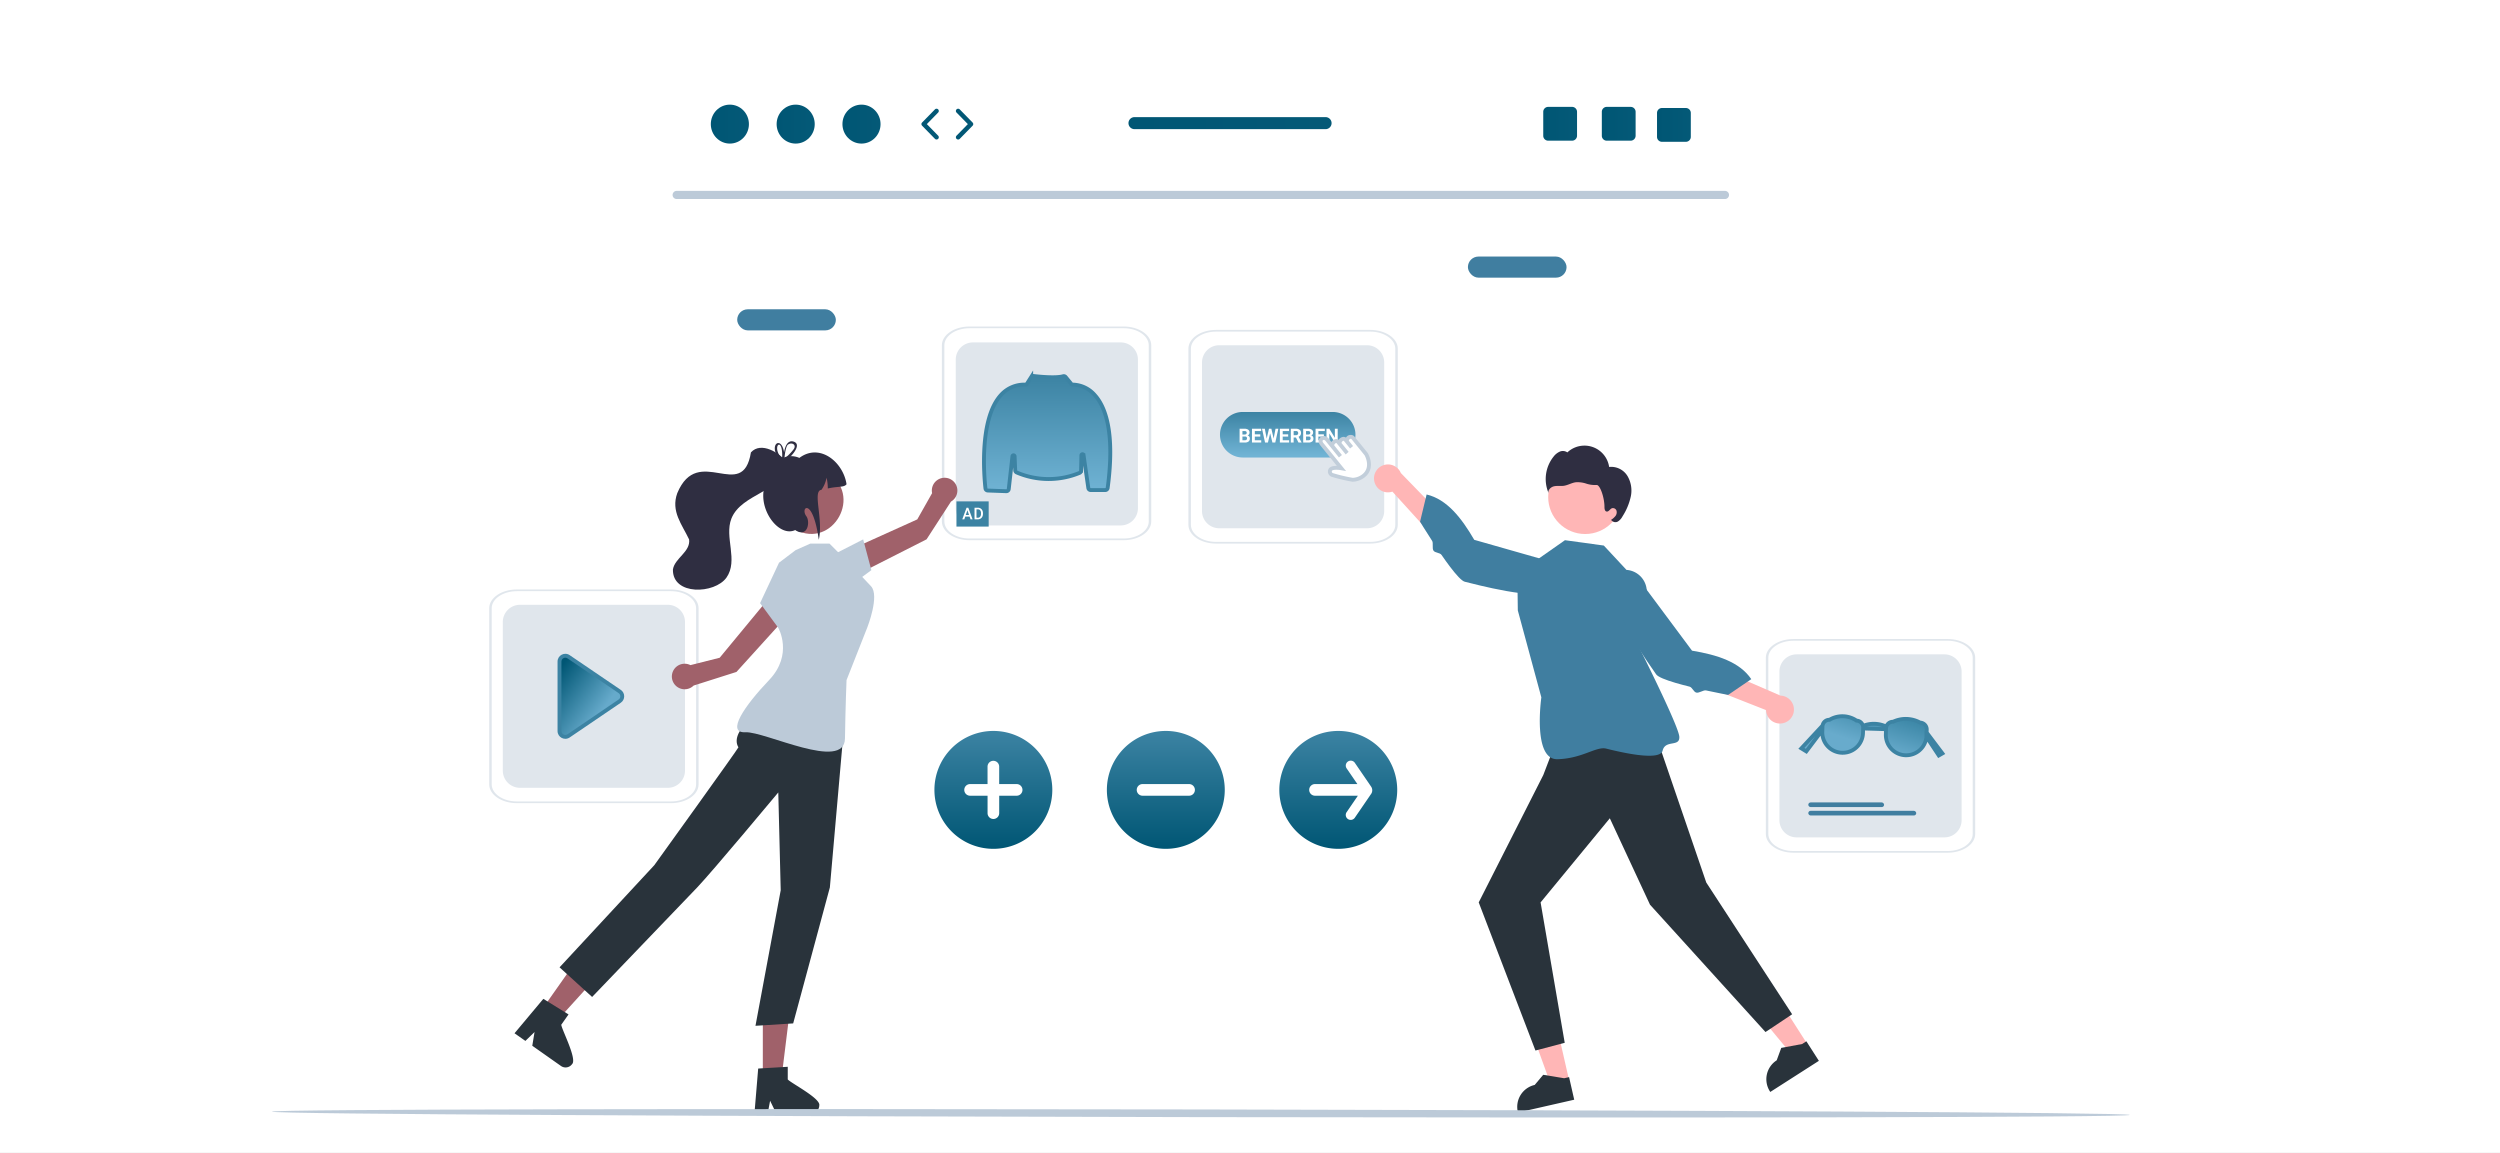 <?xml version="1.0" encoding="UTF-8"?>
<svg xmlns="http://www.w3.org/2000/svg" xmlns:xlink="http://www.w3.org/1999/xlink" width="644" height="297" viewBox="0 0 644 297">
  <rect x="0" y="0" width="644" height="297" fill="#808080" stroke="none"/>
  <defs>
    <linearGradient id="linear-gradient" x1="0.5" x2="0.5" y2="1" gradientUnits="objectBoundingBox">
      <stop offset="0" stop-color="#70b3d4"></stop>
      <stop offset="0" stop-color="#3c83a3"></stop>
      <stop offset="1" stop-color="#70b3d4"></stop>
      <stop offset="1" stop-color="#3c83a3"></stop>
    </linearGradient>
    <linearGradient id="linear-gradient-2" x1="0.466" y1="0.949" x2="0.455" gradientUnits="objectBoundingBox">
      <stop offset="0" stop-color="#70b3d4"></stop>
      <stop offset="1" stop-color="#3c83a3"></stop>
    </linearGradient>
    <linearGradient id="linear-gradient-3" x1="0.694" y1="0.493" x2="0.379" y2="-0.529" gradientUnits="objectBoundingBox">
      <stop offset="0" stop-color="#68abcc"></stop>
      <stop offset="1" stop-color="#005674"></stop>
    </linearGradient>
    <linearGradient id="linear-gradient-4" x1="0.745" y1="0.387" x2="0.164" y2="1" gradientUnits="objectBoundingBox">
      <stop offset="0" stop-color="#66aacb"></stop>
      <stop offset="1" stop-color="#005674"></stop>
    </linearGradient>
    <linearGradient id="linear-gradient-5" x1="25.368" y1="0.5" x2="0" y2="0.5" gradientUnits="objectBoundingBox">
      <stop offset="0" stop-color="#64a8c9"></stop>
      <stop offset="1" stop-color="#005674"></stop>
    </linearGradient>
    <linearGradient id="linear-gradient-14" x1="0.5" x2="0.5" y2="1" gradientUnits="objectBoundingBox">
      <stop offset="0" stop-color="#3c83a3"></stop>
      <stop offset="1" stop-color="#005674"></stop>
    </linearGradient>
    <clipPath id="clip-Maximale_Performance_für_Social_Ads_">
      <rect width="644" height="297"></rect>
    </clipPath>
  </defs>
  <g id="Maximale_Performance_für_Social_Ads_" data-name="Maximale Performance für Social Ads " clip-path="url(#clip-Maximale_Performance_für_Social_Ads_)">
    <rect width="644" height="297" fill="#fff"></rect>
    <g id="Gruppe_18390" data-name="Gruppe 18390" transform="translate(22021 -3724.046)">
      <g id="Gruppe_18387" data-name="Gruppe 18387" transform="translate(-21778.373 3808.156)">
        <g id="Gruppe_15649" data-name="Gruppe 15649" transform="translate(0 0)">
          <g id="Gruppe_15273" data-name="Gruppe 15273">
            <g id="Gruppe_15272" data-name="Gruppe 15272">
              <g id="Pfad_10073" data-name="Pfad 10073">
                <path id="Pfad_11947" data-name="Pfad 11947" d="M47,54.9H7.288C3.544,54.9.5,52.833.5,50.3V5.1C.5,2.563,3.544.5,7.288.5H47c3.744,0,6.79,2.063,6.79,4.6V50.3C53.79,52.833,50.744,54.9,47,54.9Z" transform="translate(-0.177 -0.174)" fill="#fff"></path>
                <path id="Pfad_11948" data-name="Pfad 11948" d="M7.111.442C3.544.442.642,2.415.642,4.838V50.207c0,2.424,2.9,4.4,6.469,4.4H46.823c3.567,0,6.469-1.973,6.469-4.4V4.838c0-2.424-2.9-4.4-6.469-4.4H7.111m0-.442H46.823c3.927,0,7.111,2.166,7.111,4.838V50.207c0,2.672-3.183,4.838-7.111,4.838H7.111C3.183,55.044,0,52.879,0,50.206V4.838C0,2.166,3.183,0,7.111,0Z" fill="#e0e6ec"></path>
              </g>
              <path id="Pfad_2858" data-name="Pfad 2858" d="M4.408,0H42.524a4.43,4.43,0,0,1,4.407,4.452V42.692a4.431,4.431,0,0,1-4.407,4.454H4.408A4.431,4.431,0,0,1,0,42.692V4.453A4.431,4.431,0,0,1,4.408,0Z" transform="translate(50.505 51.244) rotate(180)" fill="#e0e6ec"></path>
              <path id="Pfad_12092" data-name="Pfad 12092" d="M640.591,344.129h-.023l-4.766-.176a.616.616,0,0,1-.594-.549c-.329-2.927-1.678-17.843,3.978-24.042a8.09,8.09,0,0,1,6.4-2.689.269.269,0,0,0,.246-.128l1.154-1.813a.625.625,0,0,1,.6-.283c.925.112,5.641.639,7.623.065a.621.621,0,0,1,.655.2l1.515,1.852a.265.265,0,0,0,.221.1,7.765,7.765,0,0,1,5.838,2.78c2.561,2.864,5.2,9.327,3.251,23.848a.625.625,0,0,1-.616.54h-3.754a.624.624,0,0,1-.614-.532l-1.226-8.46a.28.28,0,0,0-.557.034l-.085,3.973a.622.622,0,0,1-.369.554,20.842,20.842,0,0,1-16.225-.108.628.628,0,0,1-.369-.543l-.154-3.609a.28.28,0,0,0-.558-.019l-.954,8.452A.624.624,0,0,1,640.591,344.129Z" transform="translate(-623.982 -301.704)" stroke="#3c83a3" stroke-width="1" fill="url(#linear-gradient)"></path>
            </g>
          </g>
          <path id="Pfad_12093" data-name="Pfad 12093" d="M.4,0H8.7V6.493H.4Z" transform="translate(3.355 45.046)" fill="#3c83a3"></path>
          <path id="_226" data-name="$226" d="M-.8-.549H-1.924l-.236.7h-.526l1.1-2.992h.454L-.03.148H-.558Zm-.987-.419h.845L-1.36-2.21ZM.471.148V-2.845h.86a1.321,1.321,0,0,1,.685.177,1.192,1.192,0,0,1,.463.5,1.628,1.628,0,0,1,.164.744v.149a1.621,1.621,0,0,1-.165.747,1.176,1.176,0,0,1-.47.5,1.381,1.381,0,0,1-.7.175ZM.977-2.425V-.268h.329a.75.75,0,0,0,.611-.256,1.136,1.136,0,0,0,.217-.735v-.166a1.166,1.166,0,0,0-.206-.744.721.721,0,0,0-.6-.257Z" transform="translate(7.94 49.523)" fill="#fff"></path>
        </g>
      </g>
      <g id="Gruppe_18388" data-name="Gruppe 18388" transform="translate(-21714.865 3809.03)">
        <g id="Gruppe_18382" data-name="Gruppe 18382" transform="translate(0)">
          <g id="Gruppe_15649-2" data-name="Gruppe 15649">
            <g id="Gruppe_15273-2" data-name="Gruppe 15273">
              <g id="Gruppe_15272-2" data-name="Gruppe 15272">
                <g id="Pfad_10073-2" data-name="Pfad 10073">
                  <path id="Pfad_11947-2" data-name="Pfad 11947" d="M47,54.9H7.288C3.544,54.9.5,52.833.5,50.3V5.1C.5,2.563,3.544.5,7.288.5H47c3.744,0,6.79,2.063,6.79,4.6V50.3C53.79,52.833,50.744,54.9,47,54.9Z" transform="translate(-0.177 -0.174)" fill="#fff"></path>
                  <path id="Pfad_11948-2" data-name="Pfad 11948" d="M7.111.442C3.544.442.642,2.415.642,4.838V50.207c0,2.424,2.9,4.4,6.469,4.4H46.823c3.567,0,6.469-1.973,6.469-4.4V4.838c0-2.424-2.9-4.4-6.469-4.4H7.111m0-.442H46.823c3.927,0,7.111,2.166,7.111,4.838V50.207c0,2.672-3.183,4.838-7.111,4.838H7.111C3.183,55.044,0,52.879,0,50.206V4.838C0,2.166,3.183,0,7.111,0Z" fill="#e0e6ec"></path>
                </g>
              </g>
            </g>
          </g>
          <path id="Pfad_2858-2" data-name="Pfad 2858" d="M4.408,0H42.524a4.43,4.43,0,0,1,4.407,4.452V42.692a4.431,4.431,0,0,1-4.407,4.454H4.408A4.431,4.431,0,0,1,0,42.692V4.453A4.431,4.431,0,0,1,4.408,0Z" transform="translate(50.434 51.096) rotate(180)" fill="#e0e6ec"></path>
          <g id="Gruppe_18381" data-name="Gruppe 18381" transform="translate(8.133 21.139)">
            <g id="Gruppe_15644" data-name="Gruppe 15644" transform="translate(0 0)">
              <path id="Pfad_4384" data-name="Pfad 4384" d="M-105.52,0h23.168a5.865,5.865,0,0,1,5.865,5.865,5.865,5.865,0,0,1-5.865,5.865H-105.52a5.865,5.865,0,0,1-5.865-5.865A5.865,5.865,0,0,1-105.52,0Z" transform="translate(111.385 0)" fill="url(#linear-gradient-2)"></path>
              <path id="Pressed" d="M.317,0V-3.555H1.563a1.635,1.635,0,0,1,.981.248.847.847,0,0,1,.334.726.8.8,0,0,1-.134.46.776.776,0,0,1-.374.292.75.75,0,0,1,.431.276.816.816,0,0,1,.157.508.938.938,0,0,1-.327.776A1.473,1.473,0,0,1,1.7,0ZM1.05-1.548v.959h.627a.605.605,0,0,0,.4-.123.423.423,0,0,0,.145-.341.446.446,0,0,0-.505-.5Zm0-.518h.542q.554-.01.554-.442a.408.408,0,0,0-.14-.348.738.738,0,0,0-.443-.106H1.05Zm4.6.525H4.241v.952h1.65V0H3.508V-3.555H5.886v.593H4.241v.847H5.647Zm3.442.515.479-2.529h.73L9.509,0H8.772L8.193-2.378,7.615,0H6.877L6.089-3.555h.73L7.3-1.03l.586-2.524h.62Zm3.743-.515H11.426v.952h1.65V0H10.693V-3.555h2.378v.593H11.426v.847h1.406Zm1.99.239h-.583V0h-.732V-3.555h1.321a1.493,1.493,0,0,1,.972.281.969.969,0,0,1,.342.793,1.094,1.094,0,0,1-.157.607,1.074,1.074,0,0,1-.477.387l.769,1.453V0h-.786Zm-.583-.593h.591a.6.6,0,0,0,.427-.14.5.5,0,0,0,.151-.387.537.537,0,0,0-.143-.4.594.594,0,0,0-.438-.144h-.588ZM16.7,0V-3.555h1.245a1.635,1.635,0,0,1,.981.248.847.847,0,0,1,.334.726.8.8,0,0,1-.134.46.776.776,0,0,1-.374.292.75.75,0,0,1,.431.276.816.816,0,0,1,.157.508.938.938,0,0,1-.327.776A1.473,1.473,0,0,1,18.079,0Zm.732-1.548v.959h.627a.605.605,0,0,0,.4-.123.423.423,0,0,0,.145-.341.446.446,0,0,0-.505-.5Zm0-.518h.542q.554-.01.554-.442a.408.408,0,0,0-.14-.348.738.738,0,0,0-.443-.106h-.513Zm4.6.525H20.62v.952h1.65V0H19.888V-3.555h2.378v.593H20.62v.847h1.406ZM25.591,0h-.732L23.433-2.339V0H22.7V-3.555h.732l1.428,2.344V-3.555h.73Z" transform="translate(4.733 7.878)" fill="#fff"></path>
            </g>
            <path id="Pfad_12387" data-name="Pfad 12387" d="M3.031,9.087V1.042S3.051-.019,3.915,0,4.8,1,4.8,1V6.535l.016-3.292A1,1,0,0,1,5.441,2.7c.434-.134,1.192-.04,1.2.487.006.863,0,3.321,0,3.321h.012l0-2.633a1.309,1.309,0,0,1,.893-.507c.283-.005.935.061.935.708V6.544L8.489,4.52a1.649,1.649,0,0,1,.935-.409c.377-.014.869.366.869.7V10.3s-.58,3.9-4,3.9a4.779,4.779,0,0,1-2.879-.983,42.991,42.991,0,0,1-3.3-4.279A.94.94,0,0,1,.545,7.625C1.429,7.227,3.031,9.087,3.031,9.087Z" transform="translate(23.183 9.345) rotate(-39)" fill="#fff" stroke="#c2ceda" stroke-miterlimit="10" stroke-width="1"></path>
          </g>
        </g>
      </g>
      <g id="Gruppe_18389" data-name="Gruppe 18389" transform="translate(-21566.123 3888.66)">
        <g id="Gruppe_18384" data-name="Gruppe 18384" transform="translate(0 0)">
          <g id="Gruppe_18383" data-name="Gruppe 18383">
            <g id="Gruppe_15649-3" data-name="Gruppe 15649">
              <g id="Gruppe_15273-3" data-name="Gruppe 15273">
                <g id="Gruppe_15272-3" data-name="Gruppe 15272">
                  <g id="Pfad_10073-3" data-name="Pfad 10073">
                    <path id="Pfad_11947-3" data-name="Pfad 11947" d="M47,54.9H7.288C3.544,54.9.5,52.833.5,50.3V5.1C.5,2.563,3.544.5,7.288.5H47c3.744,0,6.79,2.063,6.79,4.6V50.3C53.79,52.833,50.744,54.9,47,54.9Z" transform="translate(-0.177 -0.174)" fill="#fff"></path>
                    <path id="Pfad_11948-3" data-name="Pfad 11948" d="M7.111.442C3.544.442.642,2.415.642,4.838V50.207c0,2.424,2.9,4.4,6.469,4.4H46.823c3.567,0,6.469-1.973,6.469-4.4V4.838c0-2.424-2.9-4.4-6.469-4.4H7.111m0-.442H46.823c3.927,0,7.111,2.166,7.111,4.838V50.207c0,2.672-3.183,4.838-7.111,4.838H7.111C3.183,55.044,0,52.879,0,50.206V4.838C0,2.166,3.183,0,7.111,0Z" fill="#e0e6ec"></path>
                  </g>
                </g>
              </g>
            </g>
            <path id="Pfad_2858-3" data-name="Pfad 2858" d="M4.408,0H42.524a4.43,4.43,0,0,1,4.407,4.452V42.692a4.431,4.431,0,0,1-4.407,4.454H4.408A4.431,4.431,0,0,1,0,42.692V4.453A4.431,4.431,0,0,1,4.408,0Z" transform="translate(50.434 51.096) rotate(180)" fill="#e0e6ec"></path>
            <path id="Pfad_20040" data-name="Pfad 20040" d="M0,21.247,1.793,13.42A1.757,1.757,0,0,1,2.6,11.25,6.444,6.444,0,0,1,8.735,7.958a1.758,1.758,0,0,1,2.115.352,7.445,7.445,0,0,1,5.312-2.852A1.758,1.758,0,0,1,17.037,3.5,7.641,7.641,0,0,1,23.17.21a1.762,1.762,0,0,1,2.386.719l.345.642,6.21,2.638-.538.928-5.16-2.578a5.239,5.239,0,0,1-9.378,4.663l-.62-1.155-5.2,2.789.62,1.155A5.243,5.243,0,0,1,2.6,14.971l-.273-.509-.838,6.825L0,21.247Z" transform="translate(19.779 9.762) rotate(30)" stroke="#3c83a3" stroke-width="1" fill="url(#linear-gradient-3)"></path>
            <rect id="Rechteck_5963" data-name="Rechteck 5963" width="19.526" height="1.203" rx="0.601" transform="translate(10.938 42.092)" fill="#407ea0"></rect>
            <rect id="Rechteck_5964" data-name="Rechteck 5964" width="27.807" height="1.203" rx="0.601" transform="translate(10.938 44.252)" fill="#407ea0"></rect>
          </g>
        </g>
      </g>
      <g id="Gruppe_18386" data-name="Gruppe 18386" transform="translate(-21894.979 3875.892)">
        <g id="Gruppe_18385" data-name="Gruppe 18385" transform="translate(0)">
          <g id="Gruppe_18383-2" data-name="Gruppe 18383">
            <g id="Gruppe_15649-4" data-name="Gruppe 15649">
              <g id="Gruppe_15273-4" data-name="Gruppe 15273">
                <g id="Gruppe_15272-4" data-name="Gruppe 15272">
                  <g id="Pfad_10073-4" data-name="Pfad 10073">
                    <path id="Pfad_11947-4" data-name="Pfad 11947" d="M47,54.9H7.288C3.544,54.9.5,52.833.5,50.3V5.1C.5,2.563,3.544.5,7.288.5H47c3.744,0,6.79,2.063,6.79,4.6V50.3C53.79,52.833,50.744,54.9,47,54.9Z" transform="translate(-0.177 -0.174)" fill="#fff"></path>
                    <path id="Pfad_11948-4" data-name="Pfad 11948" d="M7.111.442C3.544.442.642,2.415.642,4.838V50.207c0,2.424,2.9,4.4,6.469,4.4H46.823c3.567,0,6.469-1.973,6.469-4.4V4.838c0-2.424-2.9-4.4-6.469-4.4H7.111m0-.442H46.823c3.927,0,7.111,2.166,7.111,4.838V50.207c0,2.672-3.183,4.838-7.111,4.838H7.111C3.183,55.044,0,52.879,0,50.206V4.838C0,2.166,3.183,0,7.111,0Z" fill="#e0e6ec"></path>
                  </g>
                </g>
              </g>
            </g>
            <path id="Pfad_2858-4" data-name="Pfad 2858" d="M4.408,0H42.524a4.43,4.43,0,0,1,4.407,4.452V42.692a4.431,4.431,0,0,1-4.407,4.454H4.408A4.431,4.431,0,0,1,0,42.692V4.453A4.431,4.431,0,0,1,4.408,0Z" transform="translate(50.434 51.096) rotate(180)" fill="#e0e6ec"></path>
            <g id="Polygon_124" data-name="Polygon 124" transform="translate(36.331 14.797) rotate(90)" fill="url(#linear-gradient-4)">
              <path d="M 21.674 18.228 L 3.777 18.228 C 3.212 18.228 2.716 17.93 2.451 17.43 C 2.187 16.93 2.219 16.353 2.536 15.885 L 11.485 2.716 C 11.768 2.298 12.221 2.059 12.725 2.059 C 13.23 2.059 13.682 2.298 13.966 2.716 L 22.914 15.885 C 23.232 16.353 23.264 16.93 22.999 17.43 C 22.735 17.93 22.239 18.228 21.674 18.228 Z" stroke="none"></path>
              <path d="M 12.725 2.559 C 12.389 2.559 12.087 2.718 11.898 2.997 L 2.95 16.166 C 2.644 16.615 2.809 17.036 2.893 17.196 C 2.978 17.356 3.234 17.728 3.777 17.728 L 21.674 17.728 C 22.217 17.728 22.473 17.356 22.558 17.196 C 22.642 17.036 22.806 16.615 22.501 16.166 L 13.553 2.997 C 13.363 2.718 13.062 2.559 12.725 2.559 M 12.725 1.559 C 13.354 1.559 13.983 1.851 14.38 2.435 L 23.328 15.604 C 24.23 16.932 23.279 18.728 21.674 18.728 L 3.777 18.728 C 2.172 18.728 1.22 16.932 2.123 15.604 L 11.071 2.435 C 11.468 1.851 12.097 1.559 12.725 1.559 Z" stroke="none" fill="#3c83a3"></path>
            </g>
          </g>
        </g>
      </g>
      <g id="Gruppe_18375" data-name="Gruppe 18375" transform="translate(-21837.895 3751)">
        <ellipse id="Ellipse_2164" data-name="Ellipse 2164" cx="4.908" cy="5.017" rx="4.908" ry="5.017" transform="translate(0 0)" fill="url(#linear-gradient-5)"></ellipse>
        <ellipse id="Ellipse_2165" data-name="Ellipse 2165" cx="4.908" cy="5.017" rx="4.908" ry="5.017" transform="translate(16.954 0)" fill="url(#linear-gradient-5)"></ellipse>
        <ellipse id="Ellipse_2166" data-name="Ellipse 2166" cx="4.908" cy="5.017" rx="4.908" ry="5.017" transform="translate(33.909 0)" fill="url(#linear-gradient-5)"></ellipse>
        <path id="Pfad_19975" data-name="Pfad 19975" d="M292.274,9.743a.578.578,0,0,1-.415-.175l-3.312-3.385a.58.58,0,0,1,0-.812l3.312-3.385a.58.58,0,1,1,.83.812l-2.914,2.979,2.914,2.979a.58.58,0,0,1-.415.986Z" transform="translate(-234.126 -0.761)" fill="url(#linear-gradient-5)"></path>
        <path id="Pfad_19976" data-name="Pfad 19976" d="M304.257,9.743a.58.58,0,0,1-.415-.986l2.914-2.979L303.842,2.8a.58.58,0,1,1,.83-.812l3.311,3.385a.58.58,0,0,1,0,.812l-3.311,3.385a.578.578,0,0,1-.415.175Z" transform="translate(-240.544 -0.76)" fill="url(#linear-gradient-5)"></path>
        <path id="Pfad_19977" data-name="Pfad 19977" d="M597.816,1h-6.158a1.271,1.271,0,0,0-1.271,1.271V8.435a1.271,1.271,0,0,0,1.271,1.271h6.158a1.276,1.276,0,0,0,1.277-1.271V2.272A1.276,1.276,0,0,0,597.816,1Z" transform="translate(-360.863 -0.42)" fill="url(#linear-gradient-5)"></path>
        <path id="Pfad_19978" data-name="Pfad 19978" d="M571.815,1h-6.157a1.271,1.271,0,0,0-1.271,1.271V8.435a1.271,1.271,0,0,0,1.271,1.271h6.157a1.276,1.276,0,0,0,1.277-1.271V2.272A1.276,1.276,0,0,0,571.815,1Z" transform="translate(-349.952 -0.42)" fill="url(#linear-gradient-5)"></path>
        <path id="Pfad_19979" data-name="Pfad 19979" d="M622.315,1.5h-6.157a1.271,1.271,0,0,0-1.271,1.271V8.935a1.271,1.271,0,0,0,1.271,1.271h6.157a1.276,1.276,0,0,0,1.277-1.271V2.772A1.276,1.276,0,0,0,622.315,1.5Z" transform="translate(-371.144 -0.63)" fill="url(#linear-gradient-5)"></path>
        <path id="Pfad_19980" data-name="Pfad 19980" d="M431.054,5.541H381.835a1.55,1.55,0,1,0,0,3.1h49.219a1.55,1.55,0,0,0,0-3.1Z" transform="translate(-272.693 -2.325)" fill="url(#linear-gradient-5)"></path>
      </g>
      <path id="Pfad_19981" data-name="Pfad 19981" d="M449.033,40.383H179a1.049,1.049,0,0,1,0-2.1H449.033a1.049,1.049,0,0,1,0,2.1Z" transform="translate(-22025.688 3734.933)" fill="#bccad8"></path>
      <rect id="Rechteck_5956" data-name="Rechteck 5956" width="25.412" height="5.434" rx="2.717" transform="translate(-21642.867 3790.135)" fill="#407ea0"></rect>
      <path id="Pfad_19995" data-name="Pfad 19995" d="M257.214,261.081l-1.164-6.746,17.693-7.99,3.821-6.765a3.289,3.289,0,1,1,4.858,2.183l-6.286,9.718Z" transform="translate(-22058.453 3611.497)" fill="#a0616a"></path>
      <path id="Pfad_19996" data-name="Pfad 19996" d="M248.789,267.045l7.968-4.069,2.11,7.92-5.535,4.1Z" transform="translate(-22055.404 3600.017)" fill="#bccad8"></path>
      <path id="Pfad_19997" data-name="Pfad 19997" d="M217.98,488.515H222.8l2.292-18.583h-7.11Z" transform="translate(-22042.477 3513.167)" fill="#a0616a"></path>
      <path id="Pfad_19998" data-name="Pfad 19998" d="M222.842,500.337v-3.266l-1.267.077-5.156.305-1.193.073-.912,10.939-.049.586h3.421l.11-.582.5-2.647,1.283,2.647.281.582h9.069a2.049,2.049,0,0,0,2.036-2.04c.383-1.788-7.159-5.652-8.12-6.675Z" transform="translate(-22040.918 3501.778)" fill="#29333b"></path>
      <path id="Pfad_19999" data-name="Pfad 19999" d="M119.64,461.078l3.939,2.774,12.576-13.871-5.813-4.095Z" transform="translate(-22001.209 3523.258)" fill="#a0616a"></path>
      <path id="Pfad_20000" data-name="Pfad 20000" d="M119.8,473.6l1.881-2.67-1.08-.666-4.391-2.72-1.018-.627-7.045,8.417-.378.451,2.8,1.97.425-.413,1.931-1.878-.476,2.9-.106.638,7.414,5.223a2.049,2.049,0,0,0,2.84-.5c1.343-1.241-2.6-8.744-2.794-10.133Z" transform="translate(-21996.227 3514.431)" fill="#29333b"></path>
      <path id="Pfad_20001" data-name="Pfad 20001" d="M208.484,292.625l-6.2-2.9-12.366,14.966-7.533,1.9a3.289,3.289,0,1,0,.827,5.261l11.03-3.505,14.243-15.728Z" transform="translate(-22025.529 3588.791)" fill="#a0616a"></path>
      <path id="Pfad_20002" data-name="Pfad 20002" d="M181.312,336.259s-10.175,6.625-7.484,11.028c.093.152-21.672,30.369-21.672,30.369l-24.406,26.313,8.39,7.627s23.186-24.144,27.076-28.22,20.879-24.465,20.879-24.465l.625,25.2-6.5,34.917,9.711-.616,9.452-35.031,3.489-39.681-19.554-7.44Z" transform="translate(-22004.609 3569.264)" fill="#29333b"></path>
      <path id="Pfad_20003" data-name="Pfad 20003" d="M221.65,266.525l-4.279,3.242-4.877,10.408,4.689,6.369s3.945,6.836-2.369,13.457-11.162,13.691-6.109,13.439,25.522,10.158,25.656,1.629.407-15.068.407-15.068l5.366-13.611s3.2-8.119.952-10.55-5.25-5.536-5.25-5.536l-5.465-5.465h-4.935l-3.788,1.686Z" transform="translate(-22037.699 3599.235)" fill="#bccad8"></path>
      <path id="Pfad_20004" data-name="Pfad 20004" d="M237.317,232.5c9.6,5.462,1.719,19.874-8.059,14.742C219.66,241.778,227.54,227.367,237.317,232.5Z" transform="translate(-22045.381 3613.263)" fill="#a0616a"></path>
      <path id="Pfad_20005" data-name="Pfad 20005" d="M239.623,232.581c-.673.875-2.078.465-4.829,1.089a11.472,11.472,0,0,0-.321-2.769,7.8,7.8,0,0,1-1.314,3.117c-2.389.265.54,7.524-.684,12.861-1.576-11.259-4.892-8.309-3.217-6.076,1.072,1.43.357,5.719-2.859,3.574-5.308,2.522-12.867-10.008-4.489-15.884-.15-3.176,3.385-3.678,5.561-2.7C232.752,221.856,238.787,226.9,239.623,232.581Z" transform="translate(-22042.555 3616.209)" fill="#2f2e41"></path>
      <path id="Pfad_20006" data-name="Pfad 20006" d="M198.167,223.491c-2.137,13.139-13.591-2.416-18.977,10.514-1.693,4.683,1.212,8.032,3.05,11.919.419,3.194-3.736,4.815-4.171,7.755-.121,6.741,10.754,6.328,13.794,2.075,3.124-4.452-.606-10.425,1.271-15.2,2.639-6.634,13.371-6.684,14.306-14.4-1.811-2.579-6.68-5.532-9.273-2.657Z" transform="translate(-22025.727 3617.083)" fill="#2f2e41"></path>
      <path id="Pfad_20007" data-name="Pfad 20007" d="M225.8,223.569c-.07.029-.14.059-.2.092h0c-.059.029-.118.059-.177.092l-.018.011c-.077-.074-.155-.147-.235-.221a.851.851,0,0,0,.015.361l.011.044c.074.077.151.151.232.228.074-.055.144-.114.217-.169.044-.037.088-.074.136-.11.007-.1.018-.206.029-.327Zm2.215-4.092c-1.641-.375-2.171,1.77-2.329,2.8-.6-3.753-3.076-2.572-2.219-.011a5.734,5.734,0,0,0,1.262,2.031c.077.088.162.177.25.265-.1.515.4.383,1.078-.092a9.018,9.018,0,0,0,1.38-1.211C228.79,221.847,229.842,219.952,228.017,219.477Zm.052,2.112a12.857,12.857,0,0,1-1.7,1.8q-.293.265-.6.508c0,.033,0,.063-.007.088a.672.672,0,0,1-.051.1c-.206.372-.438.169-.526-.14-.007-.011-.018-.022-.026-.033a5.186,5.186,0,0,1-.762-1.008c-1.52-2.635.927-4.427.806.493a.466.466,0,0,0-.044.144.851.851,0,0,0,.015.361l.011.044c.074.077.151.151.232.228.074-.055.144-.114.217-.169.044-.037.088-.074.136-.11.007-.1.018-.206.029-.327v0c.1-.986.357-2.76.839-3.242,1.06-.813,2.432.066,1.424,1.266Zm-2.267,1.98c-.07.029-.14.059-.2.092h0c-.059.029-.118.059-.177.092l-.018.011c-.077-.074-.155-.147-.235-.221a.851.851,0,0,0,.015.361l.011.044c.074.077.151.151.232.228.074-.055.144-.114.217-.169.044-.037.088-.074.136-.11.007-.1.018-.206.029-.327Z" transform="translate(-22044.705 3618.29)" fill="#2f2e41"></path>
      <path id="Pfad_20008" data-name="Pfad 20008" d="M567.895,490.139l-4.712,1.072L556.8,473.546l6.955-1.582Z" transform="translate(-22184.664 3512.315)" fill="#ffb6b6"></path>
      <path id="Pfad_20009" data-name="Pfad 20009" d="M567.515,507.044l-14.49,3.3-.042-.183a5.784,5.784,0,0,1,4.357-6.923h0l2.19-2.61,5.4.884,1.265-.288,1.325,5.823Z" transform="translate(-22183 3500.288)" fill="#29333b"></path>
      <path id="Pfad_20010" data-name="Pfad 20010" d="M670.181,475.929l-4.069,2.606-11.987-14.458,6.007-3.846Z" transform="translate(-22225.506 3517.239)" fill="#ffb6b6"></path>
      <path id="Pfad_20011" data-name="Pfad 20011" d="M676.939,490.8l-12.515,8.013-.1-.158a5.784,5.784,0,0,1,1.752-7.99h0l1.176-3.2,5.376-1,1.092-.7,3.22,5.03Z" transform="translate(-22229.4 3506.52)" fill="#29333b"></path>
      <path id="Pfad_20012" data-name="Pfad 20012" d="M555.921,347.23l-3.545,9.245-16.63,32.8,14.613,38.16,7.542-1.991-6.216-36.17,17.833-21.668,10.354,22.263,29.745,32.8,6.864-4.576-22.118-33.94-14.729-43.041Z" transform="translate(-22175.828 3567.228)" fill="#29333b"></path>
      <path id="Pfad_20013" data-name="Pfad 20013" d="M581,270.982l-5.836-6.27-10.01-1.377-12.266,8.587.124,9.5,6.063,22.4s-2.31,16.091,4.141,15.929,9.967-3.378,12.595-2.723,13.8,3.441,14.5.522,4.47-.829,4.305-3.59S584.439,291.3,584.439,291.3l1.753-14.008a5.624,5.624,0,0,0-4.882-6.279h0q-.153-.019-.307-.03Z" transform="translate(-22183.023 3599.867)" fill="#407ea0"></path>
      <path id="Pfad_20014" data-name="Pfad 20014" d="M648.2,331.47a3.575,3.575,0,0,1-4.315-3.38l-26.831-10.563,5.106-4.183L647.6,324.358a3.594,3.594,0,0,1,.6,7.112Z" transform="translate(-22209.949 3578.88)" fill="#ffb6b6"></path>
      <path id="Pfad_20015" data-name="Pfad 20015" d="M601.512,278.514s-4.571-.035-5.132,5.168,9.022,18.4,10.5,20.571c.464.68,2.456,1.455,4.975,2.2,1.131.333,2.368.66,3.62.969.725.179,1.048,1.38,1.766,1.545s1.82-.708,2.491-.563c3.186.691,5.7,1.153,5.7,1.153l5.957-4.06c-3.005-4.437-8.754-6.252-15.266-7.337l-14.617-19.643Z" transform="translate(-22201.262 3593.497)" fill="#407ea0"></path>
      <path id="Pfad_20016" data-name="Pfad 20016" d="M489.321,233.869a3.575,3.575,0,0,0,4.689,2.838l19.38,21.352,2.1-6.257-19.308-19.888a3.594,3.594,0,0,0-6.865,1.955Z" transform="translate(-22156.326 3613.98)" fill="#ffb6b6"></path>
      <path id="Pfad_20017" data-name="Pfad 20017" d="M547.208,261.427s1.651,4.262-3.016,6.629-20.4-1.923-22.957-2.538c-.8-.193-2.23-1.782-3.816-3.875-.712-.94-1.456-1.98-2.188-3.042-.424-.614-1.662-.492-2.07-1.1s.018-1.953-.356-2.529c-1.775-2.735-3.1-4.926-3.1-4.926l1.687-7.008c5.214,1.239,8.947,5.972,12.268,11.679Z" transform="translate(-22164.898 3608.386)" fill="#407ea0"></path>
      <circle id="Ellipse_2194" data-name="Ellipse 2194" cx="9.525" cy="9.525" r="9.525" transform="translate(-21622.186 3842.558)" fill="#ffb6b6"></circle>
      <path id="Pfad_20018" data-name="Pfad 20018" d="M586.515,229.144a4.911,4.911,0,0,0-4.7-2.293,6.425,6.425,0,0,0-10.765-3.747,2,2,0,0,0-1.954-.2,4.12,4.12,0,0,0-1.587,1.274,9.245,9.245,0,0,0-1.294,9.405c-.223-.81.589-1.572,1.409-1.753s1.68-.01,2.511-.128c1.066-.152,2.024-.77,3.091-.909a7.037,7.037,0,0,1,2.674.344,7.25,7.25,0,0,0,2.673.359c.9-.107,2.056,3.3,2.04,5.7,0,.454.091,1.038.535,1.134.547.119.864-.636,1.384-.842a.963.963,0,0,1,1.181.628,1.57,1.57,0,0,1-.3,1.406,4.641,4.641,0,0,1-1.125.976l.214.178a1.276,1.276,0,0,0,1.61.2,3.475,3.475,0,0,0,1.156-1.316,15.487,15.487,0,0,0,2.121-5.082,7.4,7.4,0,0,0-.871-5.334Z" transform="translate(-22188.301 3617.484)" fill="#2f2e41"></path>
      <path id="Pfad_20029" data-name="Pfad 20029" d="M478.658,517.355C478.213,518.674.48,517.826,0,516.511.445,515.188,478.177,516.036,478.658,517.355Z" transform="translate(-21951 3493.899)" fill="#bccad8"></path>
      <path id="Pfad_20030" data-name="Pfad 20030" d="M309.332,378.367a15.184,15.184,0,1,1,15.184-15.184,15.184,15.184,0,0,1-15.184,15.184Z" transform="translate(-22074.441 3564.337)" fill="url(#linear-gradient-14)"></path>
      <path id="Pfad_20031" data-name="Pfad 20031" d="M320.887,367.25h-4.493v-4.493a1.5,1.5,0,1,0-3,0v4.493H308.9a1.5,1.5,0,0,0,0,3H313.4v4.493a1.5,1.5,0,0,0,3,0v-4.493h4.493a1.5,1.5,0,1,0,0-3Z" transform="translate(-22080.004 3558.773)" fill="#fff"></path>
      <path id="Pfad_20032" data-name="Pfad 20032" d="M385.879,378.367a15.184,15.184,0,1,1,15.184-15.184h0A15.184,15.184,0,0,1,385.879,378.367Z" transform="translate(-22106.564 3564.337)" fill="url(#linear-gradient-14)"></path>
      <path id="Pfad_20033" data-name="Pfad 20033" d="M397.435,371.582H385.453a1.5,1.5,0,1,0,0,3h11.983a1.5,1.5,0,1,0,0-3Z" transform="translate(-22112.129 3554.44)" fill="#fff"></path>
      <path id="Pfad_20034" data-name="Pfad 20034" d="M462.426,378.367a15.184,15.184,0,1,1,15.184-15.184h0a15.184,15.184,0,0,1-15.184,15.184Z" transform="translate(-22138.686 3564.337)" fill="url(#linear-gradient-14)"></path>
      <path id="Pfad_20035" data-name="Pfad 20035" d="M476.534,367.975l-4.3-6.283a1.277,1.277,0,0,0-2.106,1.443l2.784,4.063H462a1.5,1.5,0,1,0,0,3h11.044l-2.921,4.263a1.277,1.277,0,0,0,2.106,1.443l4.3-6.283a1.685,1.685,0,0,0,0-1.643Z" transform="translate(-22144.252 3558.824)" fill="#fff"></path>
      <rect id="Rechteck_5958" data-name="Rechteck 5958" width="25.412" height="5.434" rx="2.717" transform="translate(-21831.098 3803.719)" fill="#407ea0"></rect>
    </g>
  </g>
</svg>
